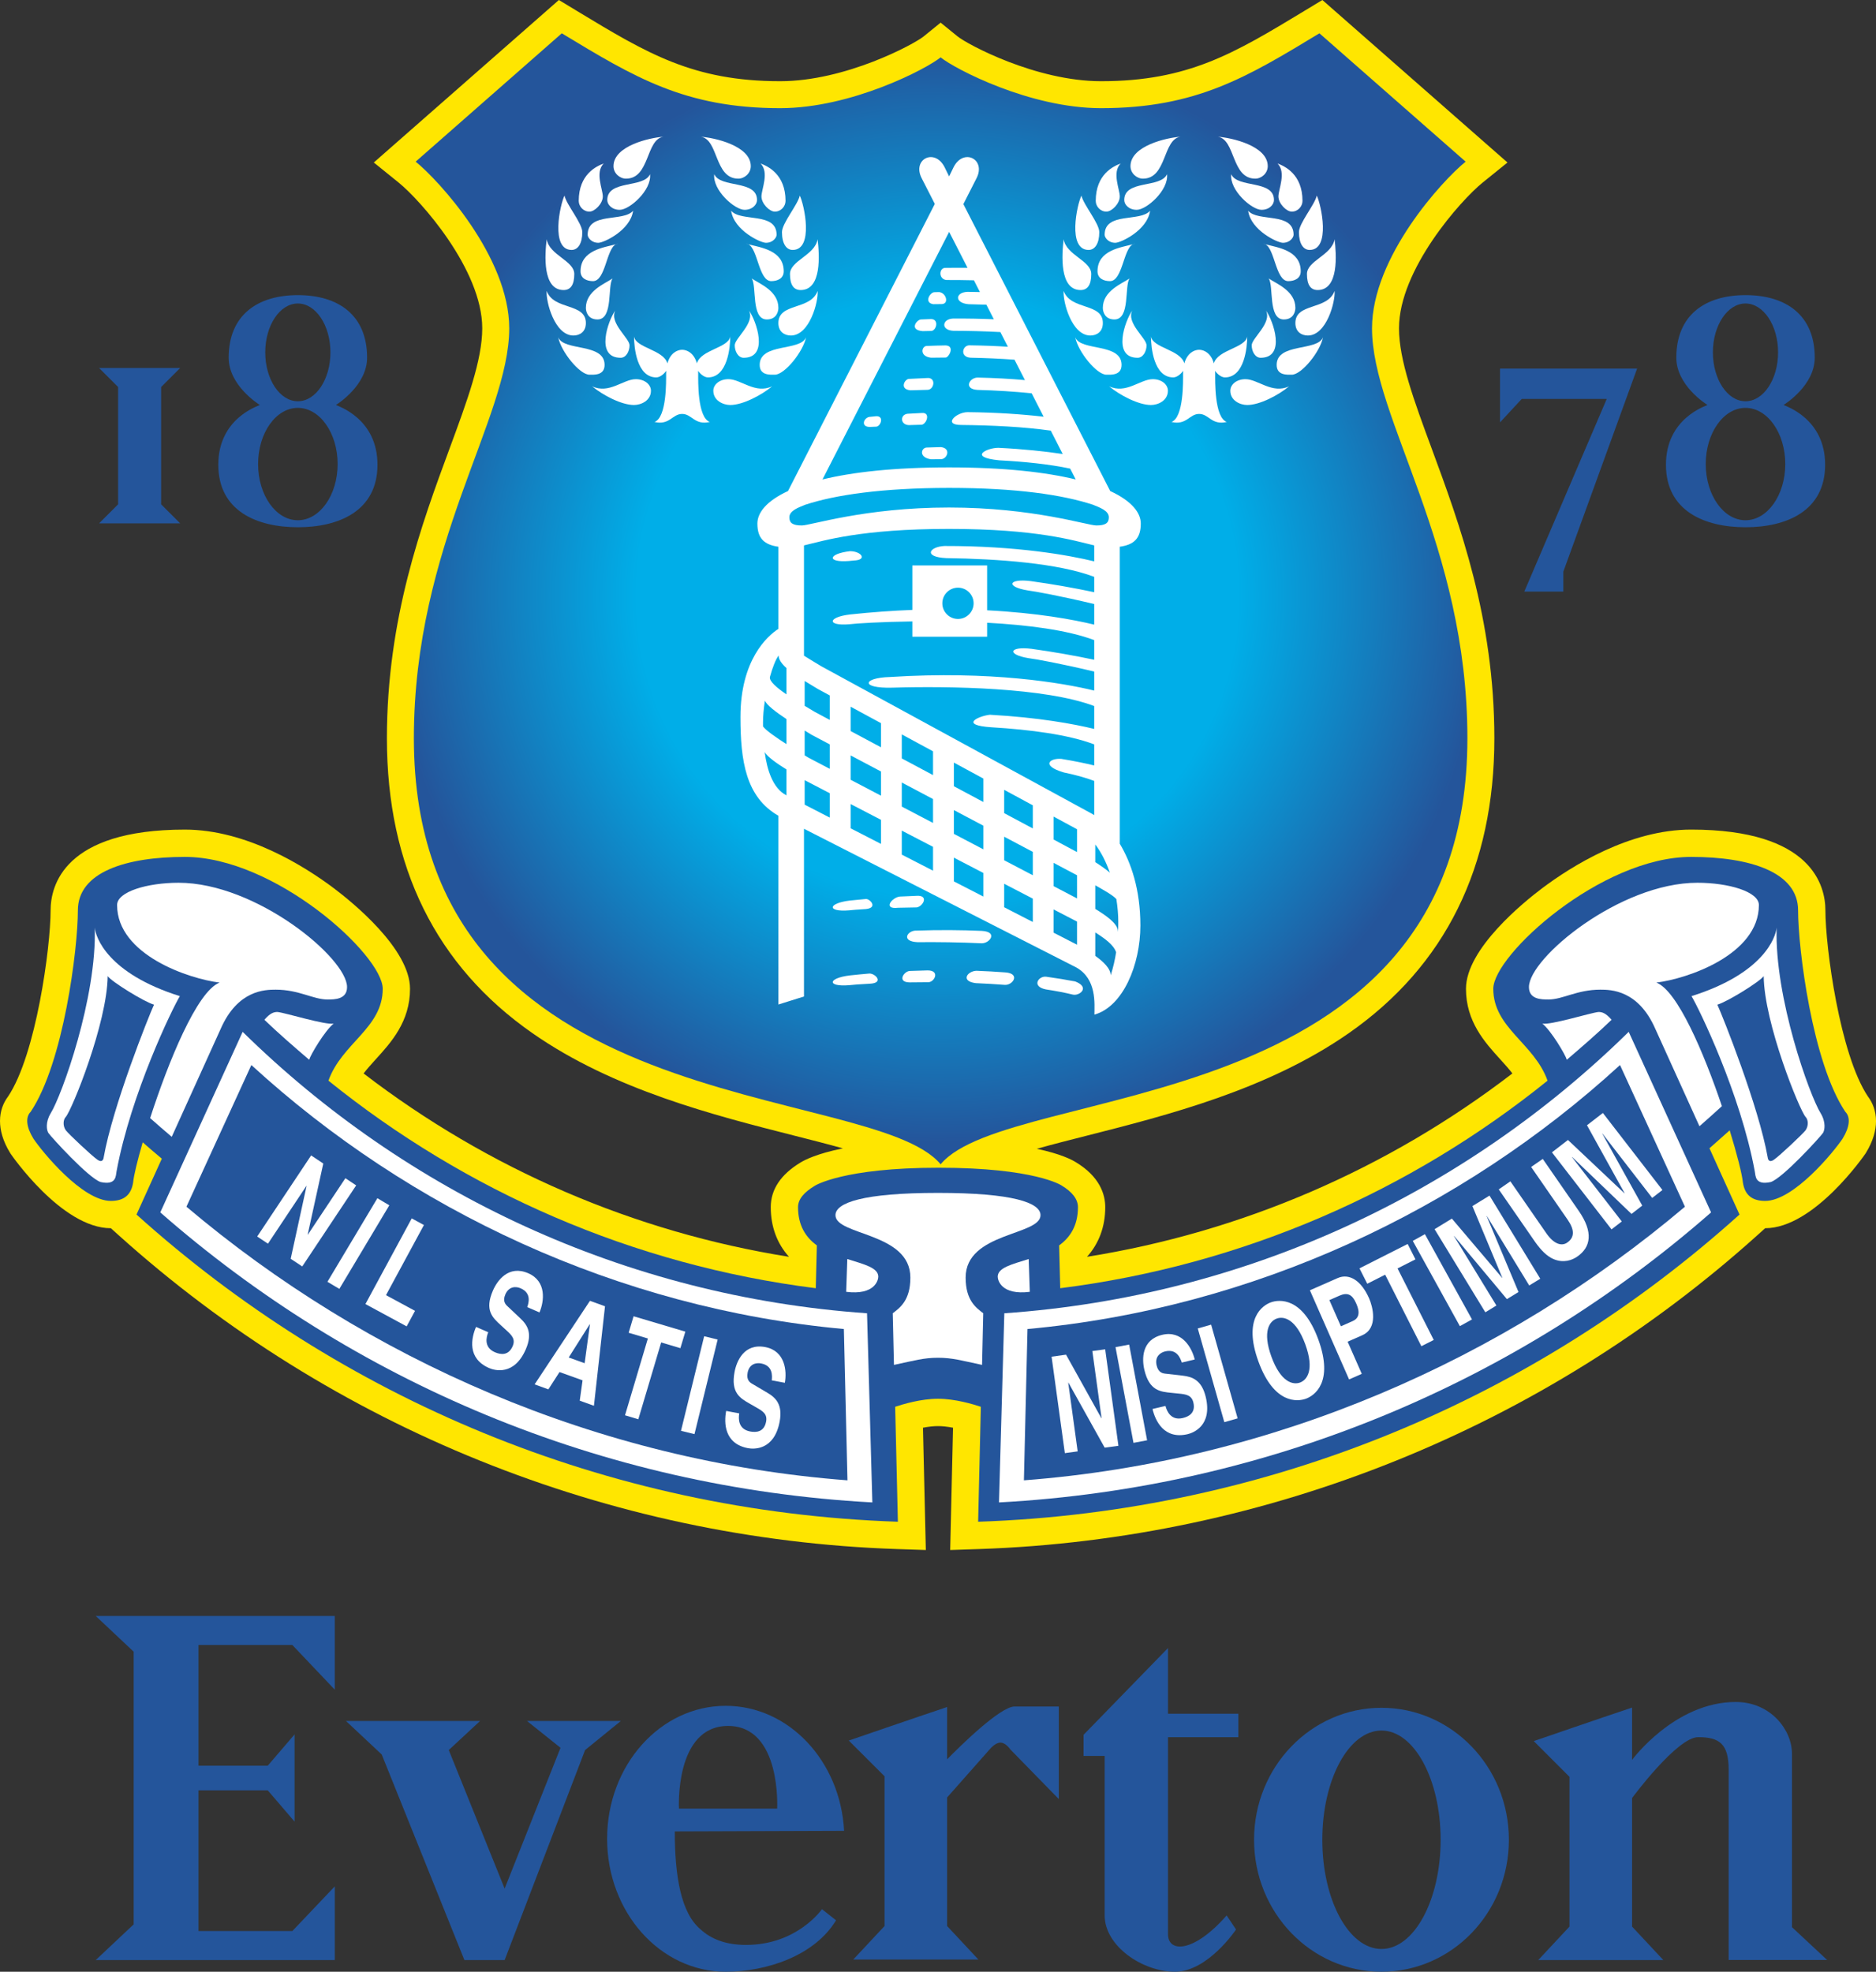 <?xml version="1.0" encoding="utf-8"?>
<!-- Generator: Adobe Illustrator 13.0.0, SVG Export Plug-In . SVG Version: 6.00 Build 14948)  -->
<!DOCTYPE svg PUBLIC "-//W3C//DTD SVG 1.1//EN" "http://www.w3.org/Graphics/SVG/1.1/DTD/svg11.dtd">
<svg version="1.1" id="HQFL" xmlns="http://www.w3.org/2000/svg" xmlns:xlink="http://www.w3.org/1999/xlink" x="0px" y="0px"
	 width="571.828px" height="601.023px" viewBox="0 0 571.828 601.023" enable-background="new 0 0 571.828 601.023"
	 xml:space="preserve">
<rect x="0" y="0" width="571.828" height="601.023" fill="#333333" stroke="none"/>
<path fill="#FFE600" d="M569.379,334.244c-8.565-12.752-12.973-45.551-12.973-56.751c0-7.399-3.991-24.615-40.926-24.615
	c-18.832,0-36.558,11.217-45.449,17.906c-5.435,4.089-23.184,18.393-23.184,30.622c0,9.998,5.761,16.338,10.391,21.434
	c1.383,1.521,2.656,2.934,3.755,4.368c-38.001,29.175-82.514,48.373-129.664,55.89c3.641-4.043,5.563-9.181,5.563-15.132
	c0-3.792-1.568-9.255-9.024-13.739c-1.227-0.764-4.676-2.535-11.847-4.05c4.875-1.368,10.095-2.695,15.256-4.003
	c24.55-6.234,55.109-13.992,79.807-31.209c29.471-20.544,44.414-50.796,44.414-89.918c0-36.578-10.603-65.292-19.119-88.368
	c-5.341-14.459-9.95-26.946-9.95-36.602c0-17.965,18.943-39.131,25.475-44.403l7.594-6.138l-7.342-6.439L407.602,3.974L403.077,0
	l-5.153,3.119l-0.5,0.302c-21.229,12.847-35.251,21.331-61.806,21.331c-19.907,0-40.755-11.236-43.726-13.646l-5.178-4.205
	l-5.18,4.205c-2.968,2.41-23.819,13.646-43.726,13.646c-26.551,0-40.579-8.483-61.801-21.327l-0.501-0.306L170.349,0l-4.525,3.977
	l-44.558,39.122l-7.329,6.438l7.59,6.132c6.526,5.275,25.467,26.452,25.467,44.409c0,9.653-4.606,22.142-9.943,36.602
	c-8.52,23.076-19.119,51.791-19.119,88.368c0,39.122,14.937,69.374,44.411,89.918c24.691,17.217,55.257,24.975,79.807,31.209
	c5.002,1.268,10.041,2.548,14.778,3.867c-8.002,1.617-11.716,3.572-12.874,4.287c-6.053,3.648-9.12,8.24-9.12,13.638
	c0,5.951,1.917,11.089,5.565,15.132c-47.154-7.517-91.671-26.715-129.668-55.89c1.101-1.435,2.376-2.85,3.75-4.368
	c4.636-5.096,10.399-11.436,10.399-21.434c0-12.229-17.75-26.533-23.184-30.625c-8.891-6.686-26.621-17.903-45.446-17.903
	c-36.945,0-40.928,17.216-40.928,24.615c0,11.2-4.416,43.996-12.972,56.751c-1.443,1.91-2.45,4.425-2.45,7.455
	c0,2.853,0.872,6.129,3.07,9.706l0.081,0.131l0.082,0.134c0.147,0.223,15.564,22.711,30.558,22.716
	c1.125,1.008,2.246,2.018,2.246,2.018c65.299,58.81,149.591,92.819,237.356,95.775l8.809,0.293c0,0-0.667-28.601-0.871-37.28
	c1.688-0.32,3.244-0.492,4.581-0.492c1.329,0,2.891,0.172,4.583,0.492c-0.199,8.68-0.868,37.28-0.868,37.28l8.81-0.293
	c87.757-2.956,172.061-36.966,237.355-95.775c0,0,1.117-1.01,2.239-2.018c15.001-0.005,30.406-22.493,30.562-22.716l0.085-0.134
	l0.083-0.131c2.193-3.574,3.068-6.854,3.068-9.706C571.828,338.669,570.816,336.156,569.379,334.244z"/>
<path fill="#24559B" d="M562.48,338.901c-10.049-14.953-14.402-49.715-14.402-61.408c0-11.678-14.668-16.292-32.598-16.292
	c-27.435,0-60.309,29.884-60.309,40.206c0,11.96,12.49,16.574,16.539,28.005c-41.698,33.643-92.707,56.213-148.538,63.265
	l-0.331-13.059c3.327-2.414,5.729-5.993,5.729-11.651c0-2.439-1.746-4.664-5.022-6.63c0,0-8.077-5.389-37.444-5.389
	c-29.165,0-37.705,5.479-37.705,5.479c-3.302,1.98-5.149,4.093-5.149,6.539c0,5.658,2.409,9.237,5.735,11.651l-0.333,13.059
	c-55.838-7.052-106.833-29.622-148.536-63.265c4.045-11.431,16.543-16.045,16.543-28.005c0-10.322-32.874-40.206-60.31-40.206
	c-17.933,0-32.612,4.615-32.612,16.292c0,11.693-4.346,46.455-14.391,61.408c-1.625,1.624-1.353,4.612,0.815,8.145
	c2.72,4.078,14.945,19.02,23.637,19.02c4.072,0,6.237-1.908,6.792-5.702c0.192-2.012,1.259-6.495,2.907-12.16
	c1.805,1.585,3.747,3.246,5.826,4.99l-7.717,17.022c61.895,55.741,142.942,90.638,232.077,93.64l-0.827-35.043
	c2.453-0.807,7.888-2.442,13.056-2.442c5.17,0,10.604,1.636,13.057,2.442l-0.822,35.043c89.131-3.002,170.176-37.898,232.073-93.64
	l-9.158-20.198c2.059-1.803,4.118-3.623,6.167-5.471c2.268,7.357,3.765,13.381,4.014,15.816c0.541,3.794,2.71,5.702,6.788,5.702
	c8.695,0,20.92-14.941,23.636-19.02C563.838,343.514,564.11,340.525,562.48,338.901z"/>
<g>
	<path fill="#FFFFFF" d="M94.235,323.034c-4.481-3.842-9.393-8.079-13.652-12.189c1.838-2.108,2.926-2.372,4.014-2.372
		c2.446,0.264,14.672,4.07,17.118,3.531C98.996,314.175,94.634,321.566,94.235,323.034z"/>
</g>
<g>
	<path fill="#FFFFFF" d="M258.264,383.777c5.059,1.607,9.442,2.613,9.442,5.379c0,1.085-1.084,5.707-9.78,4.619L258.264,383.777z"/>
</g>
<g>
	<path fill="#FFFFFF" d="M313.56,383.777c-5.056,1.607-9.438,2.613-9.438,5.379c0,1.085,1.084,5.707,9.776,4.619L313.56,383.777z"/>
</g>
<g>
	<path fill="#FFFFFF" d="M285.912,363.618c22.825,0,31.247,2.993,31.247,6.792c0,6.256-22.82,5.171-22.82,19.022
		c0,7.052,3.258,9.229,5.365,10.877l-0.361,15.738c-6.356-1.353-9.076-2.173-13.43-2.173c-4.35,0-7.068,0.82-13.424,2.173
		l-0.367-15.738c2.112-1.647,5.369-3.825,5.369-10.877c0-13.852-22.829-12.767-22.829-19.022
		C254.661,366.611,263.087,363.618,285.912,363.618z"/>
</g>
<g>
	<path fill="#FFFFFF" d="M477.586,323.034c4.479-3.842,9.4-8.079,13.647-12.189c-1.834-2.106-2.918-2.372-4.01-2.372
		c-2.438,0.266-14.67,4.073-17.109,3.531C472.832,314.175,477.187,321.566,477.586,323.034z"/>
</g>
<path fill="#FFFFFF" d="M45.764,340.823c5.482-16.979,14.259-38.651,21.173-41.315c-9.234-1.096-31.243-8.423-31.243-23.64
	c0-4.071,9.234-6.788,18.752-6.788c23.628,0,51.337,22.95,51.337,31.79c0,3.794-3.795,3.794-5.977,3.794
	c-4.346,0-8.695-2.994-15.744-2.994c-3.273,0-11.627,0.087-16.82,12.003L52.347,346.53C49.959,344.5,47.757,342.59,45.764,340.823z"
	/>
<path fill="#FFFFFF" d="M518.018,343.305l-13.433-29.632c-5.194-11.916-13.556-12.003-16.816-12.003
	c-7.064,0-11.406,2.994-15.76,2.994c-2.169,0-5.967,0-5.967-3.794c0-8.839,27.708-31.79,51.343-31.79
	c9.507,0,18.746,2.717,18.746,6.788c0,15.217-22.007,22.548-31.248,23.64c6.432,2.474,14.471,21.375,19.975,37.668
	C522.579,339.25,520.308,341.294,518.018,343.305z"/>
<path fill="#FFFFFF" d="M515.592,303.644c22.006-6.927,25.674-17.926,25.951-20.907c-0.692,21.321,10.045,51.213,13.44,56.641
	c1.63,2.717,1.216,5.156,0.679,5.975c-0.956,1.356-12.224,13.718-15.896,14.95c-4.893,1.083-4.615-1.907-4.893-3.271
	C530.529,333.398,517.764,307.179,515.592,303.644"/>
<path fill="#FFFFFF" d="M54.822,303.644c-2.176,3.536-14.937,29.755-19.29,53.387c-0.265,1.364,0,4.354-4.884,3.271
	c-3.674-1.232-14.941-13.594-15.898-14.95c-0.538-0.818-0.95-3.258,0.685-5.975c3.392-5.428,14.129-35.32,13.444-56.641
	C29.152,285.715,32.817,296.717,54.822,303.644"/>
<path fill="#FFFFFF" d="M73.965,314.528c49.747,48.879,116.362,80.644,190.316,85.784l1.623,57.656
	c-82.951-4.461-158.42-37.058-217.046-88.402L73.965,314.528"/>
<path fill="#FFFFFF" d="M306.131,400.313c73.954-5.141,140.565-36.905,190.317-85.784l25.112,55.038
	c-58.63,51.345-134.104,83.941-217.055,88.402L306.131,400.313"/>
<path fill="#24559B" d="M46.946,306.238c-2.984-0.823-13.044-7.069-14.129-8.704c-0.135,14.27-10.865,40.748-12.768,42.927
	c-0.807,0.813-0.946,2.714,0,4.071c0.815,1.09,8.018,7.882,9.645,8.965c1.765,1.232,1.907-0.678,1.907-0.678
	C34.317,337.34,45.315,309.769,46.946,306.238"/>
<path fill="#24559B" d="M76.616,324.642L56.829,367.83c55.012,46.519,125.277,77.606,201.489,83.404l-1.097-46.122
	C188.396,398.84,124.768,368.772,76.616,324.642"/>
<path fill="#24559B" d="M313.193,405.112l-1.093,46.122c76.207-5.798,146.468-36.886,201.489-83.404l-19.791-43.188
	C445.642,368.772,382.019,398.84,313.193,405.112"/>
<path fill="#24559B" d="M523.469,306.238c1.626,3.53,12.629,31.106,15.352,46.585c0,0,0.13,1.907,1.899,0.675
	c1.626-1.083,8.826-7.875,9.646-8.965c0.95-1.357,0.819-3.258,0-4.071c-1.904-2.18-12.634-28.657-12.768-42.927
	C536.513,299.169,526.452,305.416,523.469,306.238"/>
<path fill="#24559B" d="M42.56,112.176c-5.894,0-12.359,0-12.359,0l5.802,5.802v35.748l-5.802,5.803h24.716l-5.803-5.803v-35.748
	l5.803-5.802C54.917,112.176,48.451,112.176,42.56,112.176z"/>
<polygon fill="#24559B" points="457.223,128.754 457.223,112.355 499.009,112.355 476.527,174.243 476.527,180.326 464.626,180.326 
	489.752,121.613 463.834,121.613 "/>
<path fill="#24559B" d="M102.394,123.444c0.564-0.351,9.502-6.032,9.502-14.423c0-12.886-8.657-19.049-21.066-19.06
	c-0.004,0-0.022,0-0.031,0s-0.027,0-0.031,0c-12.409,0.011-21.066,6.174-21.066,19.06c0,8.391,8.938,14.072,9.502,14.423
	c-0.564,0.35-12.664,4.061-12.664,18.211c0,14.151,11.818,19.05,24.228,19.06c0.005,0,0.025,0,0.031,0s0.026,0,0.031,0
	c12.409-0.01,24.228-4.909,24.228-19.06C115.058,127.504,102.958,123.793,102.394,123.444z M90.785,92.513
	c5.485,0,9.934,6.672,9.934,14.901c0,8.229-4.449,14.899-9.934,14.899c-5.487,0-9.935-6.67-9.935-14.899
	C80.851,99.186,85.298,92.513,90.785,92.513z M90.785,158.582c-6.689,0-12.115-7.668-12.115-17.128
	c0-9.458,5.426-17.126,12.115-17.126c6.699,0,12.129,7.668,12.129,17.126C102.914,150.914,97.484,158.582,90.785,158.582z"/>
<path fill="#24559B" d="M543.652,123.444c0.565-0.351,9.504-6.032,9.504-14.423c0-12.886-8.657-19.049-21.066-19.06
	c-0.004,0-0.022,0-0.031,0c-0.01,0-0.026,0-0.031,0c-12.41,0.011-21.065,6.174-21.065,19.06c0,8.391,8.938,14.072,9.502,14.423
	c-0.563,0.35-12.663,4.061-12.663,18.211c0,14.151,11.816,19.05,24.227,19.06c0.005,0,0.026,0,0.031,0c0.007,0,0.026,0,0.031,0
	c12.409-0.01,24.229-4.909,24.229-19.06C556.318,127.504,544.218,123.793,543.652,123.444z M532.044,92.513
	c5.485,0,9.936,6.672,9.936,14.901c0,8.229-4.45,14.899-9.936,14.899c-5.486,0-9.934-6.67-9.934-14.899
	C522.11,99.186,526.558,92.513,532.044,92.513z M532.044,158.582c-6.688,0-12.114-7.668-12.114-17.128
	c0-9.458,5.426-17.126,12.114-17.126c6.698,0,12.129,7.668,12.129,17.126C544.173,150.914,538.742,158.582,532.044,158.582z"/>
<path fill="#24559B" d="M40.749,545.024c0-15.082,0-41.55,0-41.55L29.17,492.576h72.882v22.479l-12.941-13.624H60.503v36.783h21.115
	l8.174-9.537v26.59l-8.174-9.536H60.503v42.888h28.609l12.941-13.622v22.477H29.17l11.579-10.896
	C40.749,586.577,40.749,560.109,40.749,545.024z"/>
<polygon fill="#24559B" points="146.328,524.592 105.459,524.592 116.357,534.809 141.56,597.476 153.821,597.476 178.342,533.449 
	189.24,524.59 160.632,524.59 170.85,532.765 153.821,575.679 136.792,533.449 "/>
<path fill="#24559B" d="M309.271,520.176c-4.412,0-16.711,12.16-20.58,16.102v-15.941c-8.917,2.972-29.973,10.219-29.973,10.219
	l10.9,10.898v45.637l-9.538,10.217h38.144l-9.534-10.217v-39.183l12.94-14.63c0,0,1.672-2.098,3.311-2.098
	c1.638,0,3.043,2.107,3.043,2.107l14.748,15.099v-28.21C322.732,520.176,314.537,520.176,309.271,520.176z"/>
<path fill="#24559B" d="M497.474,548.078v39.181l9.537,10.219h-38.145l9.536-10.219v-45.638l-10.898-10.898
	c0,0,21.056-7.246,29.97-10.216v15.939c0,0,12.991-17.648,31.582-17.648c10.726,0,17.159,8.578,17.159,15.729v52.91l10.727,10.01
	h-30.029c0,0,0-50.189,0-58.055s-2.862-9.872-9.296-9.872C511.182,529.521,497.474,548.078,497.474,548.078z"/>
<path fill="#24559B" d="M377.473,529.521v-7.148h-21.449c0-11.606,0-20.021,0-20.021l-25.741,26.454v6.437h6.434
	c0,0,0,32.89,0,48.621c0,9.295,11.44,17.16,21.452,17.16c10.008,0,18.589-12.871,18.589-12.871l-2.859-4.289
	c-10.013,11.439-17.874,11.439-17.874,5.721c0-3.522,0-35.789,0-60.063H377.473z"/>
<path fill="#24559B" d="M421.09,520.572c-21.451,0-38.84,18.01-38.84,40.226c0,22.217,17.389,40.226,38.84,40.226
	s38.84-18.009,38.84-40.226C459.93,538.582,442.541,520.572,421.09,520.572z M421.09,594.089c-9.957,0-18.031-14.904-18.031-33.291
	s8.074-33.293,18.031-33.293s18.031,14.906,18.031,33.293S431.047,594.089,421.09,594.089z"/>
<path fill="#24559B" d="M227.385,592.852c-6.276,0-10.692-1.859-13.797-4.699c-6.111-5.047-7.902-16.528-7.905-29.899l51.609-0.181
	c-1.119-21.256-16.847-38.104-36.087-38.104c-19.965,0-36.149,18.146-36.149,40.528c0,22.385,16.184,40.527,36.149,40.527
	c12.478,0,27.129-4.898,33.627-15.68l-4.288-3.391C250.544,581.953,243.052,592.852,227.385,592.852z M221.919,526.099
	c16.329,0.019,14.968,25.202,14.968,25.202s-7.602,0-14.968,0c-7.367,0-14.968,0-14.968,0S205.588,526.117,221.919,526.099z"/>
<path fill="#FFFFFF" d="M105.278,359.142l3.29,2.187l-16.441,24.711l-3.521-2.335l4.843-22.204l-0.045-0.026l-11.724,17.625
	l-3.282-2.188l16.437-24.715l3.706,2.468l-4.753,21.651l0.044,0.04L105.278,359.142z"/>
<path fill="#FFFFFF" d="M103.436,392.88l-3.629-2.163l15.23-25.483l3.628,2.17L103.436,392.88z"/>
<path fill="#FFFFFF" d="M117.655,394.79l8.851,4.786l-2.553,4.728l-12.568-6.797l14.118-26.116l3.713,2.02L117.655,394.79z"/>
<path fill="#FFFFFF" d="M148.828,406.09c-0.627,1.516-1.365,4.631,2.022,6.098c1.848,0.8,4.163,1.041,5.414-1.842
	c0.917-2.128-0.232-3.307-1.904-4.835l-1.688-1.545c-2.556-2.327-5.022-4.57-2.43-10.561c1.313-3.035,4.75-7.903,10.771-5.295
	c5.687,2.471,4.847,8.597,3.429,11.948l-3.729-1.619c0.427-1.254,1.369-4.275-2.023-5.742c-1.476-0.645-3.571-0.603-4.651,1.854
	c-0.917,2.131,0.077,3.099,0.734,3.696l3.819,3.603c2.136,2.006,3.808,4.53,1.688,9.422c-3.547,8.198-9.552,6.452-11.178,5.744
	c-6.776-2.937-5.455-9.166-4-12.546L148.828,406.09z"/>
<path fill="#FFFFFF" d="M179.779,403.626l0.044,0.019l-1.619,11.895l-4.855-1.753L179.779,403.626z M170.548,418.23l7.025,2.526
	l-0.861,6.196l4.326,1.557l3.375-30.328l-4.59-1.664l-16.865,25.47l4.191,1.519L170.548,418.23z"/>
<path fill="#FFFFFF" d="M194.571,432.621l-4.06-1.21l6.971-23.414l-5.858-1.746l1.497-5.027l15.78,4.686l-1.509,5.039l-5.857-1.744
	L194.571,432.621z"/>
<path fill="#FFFFFF" d="M211.685,437.151l-4.112-1.008l7.064-28.831l4.112,1.011L211.685,437.151z"/>
<path fill="#FFFFFF" d="M225.33,430.832c-0.281,1.639-0.318,4.821,3.318,5.506c1.965,0.377,4.281,0.105,4.868-2.993
	c0.432-2.271-0.942-3.161-2.915-4.286l-1.997-1.145c-3-1.696-5.907-3.352-4.691-9.759c0.618-3.253,2.889-8.761,9.347-7.538
	c6.091,1.16,6.62,7.311,5.973,10.89l-3.992-0.75c0.139-1.322,0.392-4.468-3.241-5.151c-1.577-0.308-3.624,0.194-4.117,2.828
	c-0.436,2.278,0.747,3.012,1.525,3.453l4.508,2.662c2.536,1.483,4.716,3.588,3.727,8.824c-1.664,8.777-7.901,8.393-9.65,8.061
	c-7.252-1.367-7.334-7.737-6.649-11.352L225.33,430.832z"/>
<path fill="#FFFFFF" d="M332.96,411.829l3.914-0.529l4.036,29.407l-4.188,0.571l-11.061-19.837l-0.052,0.004l2.878,20.965
	l-3.91,0.537l-4.04-29.397l4.407-0.621l10.783,19.39l0.049-0.01L332.96,411.829z"/>
<path fill="#FFFFFF" d="M349.653,439.028l-4.153,0.783l-5.476-29.173l4.157-0.783L349.653,439.028z"/>
<path fill="#FFFFFF" d="M355.25,428.559c0.412,1.604,1.676,4.533,5.271,3.688c1.953-0.457,3.955-1.655,3.238-4.707
	c-0.531-2.257-2.158-2.52-4.404-2.744l-2.291-0.232c-3.436-0.337-6.754-0.658-8.251-7.02c-0.757-3.215-0.908-9.171,5.479-10.671
	c6.041-1.418,9.02,3.991,9.878,7.526l-3.946,0.938c-0.411-1.264-1.461-4.247-5.057-3.406c-1.564,0.368-3.23,1.65-2.616,4.269
	c0.526,2.259,1.903,2.442,2.794,2.536l5.209,0.595c2.914,0.338,5.769,1.364,6.991,6.565c2.038,8.681-3.819,10.867-5.548,11.271
	c-7.185,1.683-9.854-4.097-10.697-7.681L355.25,428.559z"/>
<path fill="#FFFFFF" d="M377.249,432.347l-4.061,1.16l-8.092-28.568l4.072-1.157L377.249,432.347z"/>
<path fill="#FFFFFF" d="M387.546,413.555c-2.841-7.808-0.534-10.845,1.614-11.623c2.141-0.797,5.869,0.057,8.716,7.858
	c2.841,7.812,0.533,10.845-1.614,11.64C394.123,422.207,390.392,421.368,387.546,413.555z M383.58,415.005
	c4.769,13.095,11.964,12.268,14.487,11.351c2.508-0.918,8.545-4.914,3.784-18.016c-4.771-13.083-11.974-12.263-14.489-11.349
	C384.838,397.912,378.809,401.915,383.58,415.005z"/>
<path fill="#FFFFFF" d="M408.72,404.277l-3.51-7.98l3.073-1.352c2.401-1.058,3.885-0.401,5.048,2.25
	c0.533,1.214,1.865,4.239-1.029,5.503L408.72,404.277z M410.778,408.975l4.44-1.957c4.98-2.18,3.184-8.794,2.103-11.25
	c-2.344-5.342-5.992-7.758-9.58-6.189l-8.467,3.727l11.943,27.171l3.87-1.699L410.778,408.975z"/>
<path fill="#FFFFFF" d="M437.023,408.445l-3.775,1.907l-11.035-21.802l-5.454,2.764l-2.372-4.694l14.688-7.43l2.373,4.689
	l-5.459,2.759L437.023,408.445z"/>
<path fill="#FFFFFF" d="M448.683,402.188l-3.697,2.046l-14.355-25.987l3.698-2.047L448.683,402.188z"/>
<path fill="#FFFFFF" d="M469.493,389.781l-3.367,2.056l-12.927-21.169l-0.045,0.038l9.707,23.128L459.322,396l-16.078-19.245
	l-0.054,0.023l12.932,21.169l-3.372,2.069l-15.471-25.341l5.271-3.223l15.323,18.062l0.046-0.033l-9.11-21.844l5.212-3.194
	L469.493,389.781z"/>
<path fill="#FFFFFF" d="M481.246,369.141c4.444,6.422,3.71,11.006-0.489,13.902c-1.529,1.064-4.175,2.091-7.329,0.708
	c-1.941-0.874-3.653-2.604-5.391-5.016l-11.201-16.181l3.543-2.457l10.965,15.832c2.353,3.408,4.734,3.98,6.354,2.846
	c2.388-1.65,2.187-4.021,0.141-6.978l-11.13-16.083l3.546-2.453L481.246,369.141z"/>
<path fill="#FFFFFF" d="M506.729,362.739l-3.117,2.412l-15.179-19.62l-0.044,0.028l12.188,21.933l-3.274,2.539l-18.102-17.36
	l-0.044,0.042l15.183,19.615l-3.131,2.411l-18.159-23.478l4.886-3.773l17.217,16.257l0.049-0.021l-11.468-20.721l4.843-3.745
	L506.729,362.739z"/>
<radialGradient id="SVGID_1_" cx="-3584.42" cy="-3608.45" r="141.824" gradientTransform="matrix(1.175 0 0 1.175 4497.398 4421.418)" gradientUnits="userSpaceOnUse">
	<stop  offset="0.55" style="stop-color:#00AEE8"/>
	<stop  offset="1" style="stop-color:#24559B"/>
</radialGradient>
<path fill="url(#SVGID_1_)" d="M126.697,49.275l44.545-39.12c22.013,13.313,37.492,22.817,66.566,22.817
	c21.729,0,44.554-11.951,48.903-15.483c4.354,3.532,27.18,15.483,48.907,15.483c29.065,0,44.554-9.504,66.559-22.817l44.56,39.12
	c-7.067,5.708-28.53,29.07-28.53,50.802c0,27.443,29.07,65.929,29.07,124.97c0,117.63-139.362,104.32-160.565,129.855
	c-21.19-25.535-160.56-12.226-160.56-129.855c0-59.041,29.066-97.528,29.066-124.97C155.217,78.345,133.757,54.984,126.697,49.275z"
	/>
<path fill="#FFFFFF" d="M240.796,83.522c0,3.26,1.09,4.891,3.258,4.891c6.522,0,5.699-10.867,5.162-15.487
	C248.399,77.814,240.796,79.449,240.796,83.522z"/>
<path fill="#FFFFFF" d="M190.81,54.454c7.33,0,5.975-11.954,11.406-12.768c-4.076,0.271-15.213,2.716-15.213,8.965
	C187.002,52.821,188.906,54.454,190.81,54.454z"/>
<path fill="#FFFFFF" d="M179.671,64.507c1.624,0,4.073-2.446,4.073-4.618c0-2.177-2.45-7.339,0.277-10.053
	c-2.182,0.815-7.615,3.26-7.615,11.408C176.407,62.871,177.772,64.507,179.671,64.507z"/>
<path fill="#FFFFFF" d="M188.906,63.959c2.987,0,9.776-5.973,9.233-10.863c-1.896,4.347-13.033,1.629-13.033,7.876
	C185.106,62.332,186.46,63.959,188.906,63.959z"/>
<path fill="#FFFFFF" d="M174.237,76.186c1.9,0,3.253-1.903,3.253-5.432c0-2.715-4.884-8.423-5.421-11.14
	C170.704,62.332,167.719,76.186,174.237,76.186z"/>
<path fill="#FFFFFF" d="M179.126,71.566c0,0.819,1.088,2.446,3.265,2.446c1.631,0,9.78-3.801,10.587-9.778
	C189.994,67.765,179.126,64.507,179.126,71.566z"/>
<path fill="#FFFFFF" d="M171.795,88.413c2.165,0,3.254-1.631,3.254-4.891c0-4.073-7.612-5.708-8.414-10.597
	C166.081,77.546,165.269,88.413,171.795,88.413z"/>
<path fill="#FFFFFF" d="M174.779,102.271c1.901,0,3.804-1.088,3.804-3.804c0-6.249-9.784-3.803-11.948-9.782
	C166.354,91.942,169.077,102.271,174.779,102.271z"/>
<path fill="#FFFFFF" d="M187.732,74.459c0.219-0.058,0.433-0.116,0.627-0.176C188.136,74.3,187.928,74.361,187.732,74.459z"/>
<path fill="#FFFFFF" d="M187.732,74.459c-3.752,0.992-10.775,1.831-10.775,8.248c0,2.172,1.904,2.989,3.795,2.989
	C184.573,85.696,184.813,75.916,187.732,74.459z"/>
<path fill="#FFFFFF" d="M182.118,97.378c4.884,0,2.988-10.322,4.614-12.5c-2.446,1.629-8.148,3.806-8.148,8.967
	C178.583,94.933,179.126,97.378,182.118,97.378z"/>
<path fill="#FFFFFF" d="M184.286,111.234c0-6.795-12.491-4.08-14.125-8.426c0.812,4.346,6.519,11.412,9.51,11.412
	C181.025,114.221,184.286,114.492,184.286,111.234z"/>
<path fill="#FFFFFF" d="M189.183,109.059c1.626,0,2.71-1.904,2.71-3.804c0-2.171-6.245-6.788-4.353-10.591
	C185.375,97.647,181.295,109.059,189.183,109.059z"/>
<path fill="#FFFFFF" d="M193.79,115.578c-3.796,0-8.142,4.62-13.303,2.174c3.258,2.719,8.96,5.702,12.769,5.702
	c2.173,0,5.16-1.354,5.16-4.344C198.416,117.207,196.513,115.578,193.79,115.578z"/>
<path fill="#FFFFFF" d="M225.037,54.454c1.902,0,3.811-1.632,3.811-3.803c0-6.249-11.137-8.694-15.215-8.965
	C219.061,42.5,217.711,54.454,225.037,54.454z"/>
<path fill="#FFFFFF" d="M232.101,59.889c0,2.172,2.443,4.618,4.073,4.618c1.903,0,3.269-1.636,3.269-3.263
	c0-8.148-5.434-10.593-7.615-11.408C234.543,52.55,232.101,57.711,232.101,59.889z"/>
<path fill="#FFFFFF" d="M217.711,53.096c-0.554,4.89,6.249,10.863,9.229,10.863c2.442,0,3.808-1.627,3.808-2.987
	C230.748,54.725,219.606,57.442,217.711,53.096z"/>
<path fill="#FFFFFF" d="M241.611,76.186c6.526,0,3.536-13.854,2.168-16.571c-0.541,2.717-5.425,8.424-5.425,11.14
	C238.355,74.283,239.704,76.186,241.611,76.186z"/>
<path fill="#FFFFFF" d="M236.719,71.566c0-7.059-10.868-3.801-13.856-7.333c0.82,5.978,8.965,9.778,10.595,9.778
	C235.635,74.012,236.719,72.385,236.719,71.566z"/>
<path fill="#FFFFFF" d="M237.262,98.466c0,2.716,1.908,3.804,3.807,3.804c5.703,0,8.422-10.329,8.146-13.586
	C247.042,94.663,237.262,92.217,237.262,98.466z"/>
<path fill="#FFFFFF" d="M228.105,74.459c-0.196-0.098-0.405-0.16-0.627-0.176C227.673,74.343,227.886,74.401,228.105,74.459z"/>
<path fill="#FFFFFF" d="M238.893,82.707c0-6.417-7.029-7.256-10.787-8.248c2.923,1.457,3.165,11.237,6.988,11.237
	C236.993,85.696,238.893,84.879,238.893,82.707z"/>
<path fill="#FFFFFF" d="M233.728,97.378c2.992,0,3.535-2.446,3.535-3.532c0-5.162-5.699-7.338-8.153-8.967
	C230.748,87.057,228.848,97.378,233.728,97.378z"/>
<path fill="#FFFFFF" d="M231.563,111.234c0,3.258,3.257,2.986,4.611,2.986c2.997,0,8.692-7.066,9.51-11.412
	C244.054,107.154,231.563,104.439,231.563,111.234z"/>
<path fill="#FFFFFF" d="M226.671,109.059c7.872,0,3.803-11.411,1.63-14.396c1.903,3.803-4.342,8.42-4.342,10.591
	C223.959,107.154,225.037,109.059,226.671,109.059z"/>
<path fill="#FFFFFF" d="M222.052,115.578c-2.715,0-4.623,1.629-4.623,3.532c0,2.989,2.996,4.344,5.165,4.344
	c3.799,0,9.506-2.983,12.768-5.702C230.205,120.198,225.852,115.578,222.052,115.578z"/>
<path fill="#FFFFFF" d="M212.818,113.95c0-0.319-0.012-0.621-0.03-0.915c0.676,0.989,1.904,2.004,3.015,2.004
	c5.977,0,6.792-9.24,6.792-12.5c-0.504,3.534-8.974,4.026-10.174,8.217c-0.874-3.14-3.013-4.14-4.497-4.14
	c-1.486,0-3.624,1.004-4.491,4.157c-1.182-4.207-9.68-4.695-10.176-8.234c0,3.26,0.815,12.5,6.787,12.5
	c1.121,0,2.355-1.027,3.028-2.021c-0.019,0.299-0.031,0.607-0.031,0.933c0,1.897,0.261,13.31-3.536,14.668
	c4.611,1.087,5.427-2.446,8.419-2.446c2.988,0,3.808,3.533,8.426,2.446C212.537,127.26,212.818,115.847,212.818,113.95z"/>
<path fill="#FFFFFF" d="M329.373,88.413c2.168,0,3.257-1.631,3.257-4.891c0-4.073-7.606-5.708-8.419-10.597
	C323.67,77.546,322.851,88.413,329.373,88.413z"/>
<path fill="#FFFFFF" d="M382.621,54.454c1.896,0,3.804-1.632,3.804-3.803c0-6.249-11.138-8.694-15.214-8.965
	C376.641,42.5,375.287,54.454,382.621,54.454z"/>
<path fill="#FFFFFF" d="M389.678,59.889c0,2.172,2.445,4.618,4.076,4.618c1.9,0,3.261-1.636,3.261-3.263
	c0-8.148-5.428-10.593-7.605-11.408C392.123,52.551,389.678,57.711,389.678,59.889z"/>
<path fill="#FFFFFF" d="M375.287,53.096c-0.55,4.89,6.246,10.863,9.229,10.863c2.446,0,3.806-1.627,3.806-2.987
	C388.322,54.725,377.184,57.443,375.287,53.096z"/>
<path fill="#FFFFFF" d="M399.188,76.186c6.52,0,3.535-13.854,2.178-16.571c-0.55,2.717-5.434,8.424-5.434,11.14
	C395.932,74.283,397.284,76.186,399.188,76.186z"/>
<path fill="#FFFFFF" d="M394.301,71.566c0-7.059-10.873-3.801-13.853-7.333c0.815,5.978,8.961,9.779,10.591,9.779
	C393.212,74.012,394.301,72.385,394.301,71.566z"/>
<path fill="#FFFFFF" d="M398.373,83.522c0,3.26,1.089,4.891,3.265,4.891c6.52,0,5.707-10.867,5.161-15.487
	C405.983,77.814,398.373,79.45,398.373,83.522z"/>
<path fill="#FFFFFF" d="M394.848,98.466c0,2.716,1.9,3.804,3.799,3.804c5.703,0,8.422-10.329,8.152-13.586
	C404.623,94.663,394.848,92.217,394.848,98.466z"/>
<path fill="#FFFFFF" d="M385.689,74.459c-0.195-0.098-0.402-0.16-0.625-0.176C385.259,74.343,385.471,74.401,385.689,74.459z"/>
<path fill="#FFFFFF" d="M396.479,82.707c0-6.417-7.035-7.256-10.789-8.248c2.92,1.456,3.16,11.237,6.984,11.237
	C394.57,85.696,396.479,84.879,396.479,82.707z"/>
<path fill="#FFFFFF" d="M391.316,97.378c2.984,0,3.531-2.446,3.531-3.532c0-5.162-5.708-7.338-8.153-8.967
	C388.322,87.057,386.425,97.378,391.316,97.378z"/>
<path fill="#FFFFFF" d="M389.14,111.234c0,3.258,3.262,2.986,4.614,2.986c2.994,0,8.699-7.066,9.512-11.412
	C401.638,107.155,389.14,104.439,389.14,111.234z"/>
<path fill="#FFFFFF" d="M384.247,109.059c7.876,0,3.804-11.411,1.635-14.396c1.899,3.803-4.349,8.421-4.349,10.591
	C381.533,107.155,382.621,109.059,384.247,109.059z"/>
<path fill="#FFFFFF" d="M379.634,115.578c-2.72,0-4.623,1.629-4.623,3.533c0,2.989,2.988,4.343,5.161,4.343
	c3.811,0,9.506-2.983,12.771-5.702C387.781,120.198,383.428,115.578,379.634,115.578z"/>
<path fill="#FFFFFF" d="M348.386,54.454c7.335,0,5.977-11.954,11.415-12.768c-4.08,0.271-15.215,2.716-15.215,8.965
	C344.586,52.821,346.49,54.454,348.386,54.454z"/>
<path fill="#FFFFFF" d="M337.248,64.507c1.631,0,4.077-2.446,4.077-4.618c0-2.177-2.446-7.338,0.272-10.053
	c-2.172,0.815-7.603,3.26-7.603,11.408C333.995,62.871,335.349,64.507,337.248,64.507z"/>
<path fill="#FFFFFF" d="M346.49,63.959c2.988,0,9.781-5.973,9.23-10.863c-1.901,4.348-13.037,1.629-13.037,7.876
	C342.684,62.332,344.04,63.959,346.49,63.959z"/>
<path fill="#FFFFFF" d="M331.814,76.186c1.908,0,3.261-1.903,3.261-5.432c0-2.715-4.888-8.423-5.434-11.14
	C328.279,62.332,325.295,76.186,331.814,76.186z"/>
<path fill="#FFFFFF" d="M336.707,71.566c0,0.819,1.085,2.446,3.261,2.446c1.63,0,9.78-3.801,10.595-9.779
	C347.574,67.765,336.707,64.507,336.707,71.566z"/>
<path fill="#FFFFFF" d="M332.356,102.271c1.901,0,3.804-1.088,3.804-3.804c0-6.249-9.775-3.803-11.949-9.782
	C323.935,91.942,326.653,102.271,332.356,102.271z"/>
<path fill="#FFFFFF" d="M345.316,74.459c-3.754,0.992-10.782,1.831-10.782,8.248c0,2.172,1.899,2.989,3.798,2.989
	C342.157,85.696,342.397,75.916,345.316,74.459z"/>
<path fill="#FFFFFF" d="M345.316,74.459c0.219-0.058,0.433-0.116,0.627-0.176C345.721,74.3,345.514,74.361,345.316,74.459z"/>
<path fill="#FFFFFF" d="M339.695,97.378c4.891,0,2.988-10.322,4.623-12.5c-2.451,1.629-8.158,3.806-8.158,8.967
	C336.16,94.933,336.707,97.378,339.695,97.378z"/>
<path fill="#FFFFFF" d="M341.867,111.234c0-6.795-12.494-4.08-14.121-8.426c0.811,4.346,6.512,11.412,9.502,11.412
	C338.602,114.221,341.867,114.492,341.867,111.234z"/>
<path fill="#FFFFFF" d="M346.754,109.059c1.632,0,2.725-1.904,2.725-3.804c0-2.17-6.259-6.788-4.35-10.591
	C342.96,97.648,338.879,109.059,346.754,109.059z"/>
<path fill="#FFFFFF" d="M351.379,115.578c-3.805,0-8.159,4.62-13.312,2.174c3.258,2.719,8.961,5.702,12.764,5.702
	c2.173,0,5.162-1.354,5.162-4.343C355.993,117.207,354.089,115.578,351.379,115.578z"/>
<path fill="#FFFFFF" d="M370.395,113.95c0-0.32-0.013-0.623-0.03-0.917c0.675,0.99,1.903,2.006,3.015,2.006
	c5.977,0,6.793-9.24,6.793-12.5c-0.501,3.535-8.979,4.026-10.175,8.22c-0.873-3.142-3.013-4.143-4.494-4.143
	c-1.484,0-3.623,1.001-4.495,4.144c-1.195-4.194-9.668-4.686-10.177-8.221c0,3.26,0.817,12.5,6.792,12.5
	c1.112,0,2.343-1.018,3.018-2.009c-0.018,0.295-0.03,0.6-0.03,0.92c0,1.897,0.274,13.31-3.533,14.668
	c4.628,1.087,5.435-2.446,8.426-2.446c2.993,0,3.8,3.533,8.423,2.446C370.127,127.26,370.395,115.847,370.395,113.95z"/>
<path fill="#FFFFFF" d="M341.325,166.658c4.219-0.604,6.399-2.434,6.399-7.067c0-3.202-2.596-6.799-9.318-9.913l-44.758-87.462
	l4.013-7.895c2.959-5.801-3.967-9.266-6.972-3.402l-1.386,2.856l-1.403-2.856c-3.004-5.864-9.93-2.399-6.966,3.402l4.006,7.84
	l-44.748,87.517c-6.727,3.114-9.332,6.711-9.332,9.913c0,4.634,2.193,6.464,6.413,7.067v25.028
	c-3.465,2.222-11.574,9.565-11.574,26.856c0,13.288,1.578,24.396,11.574,30.114v57.537l7.79-2.444v-51.124l82.971,42.258
	c6.348,3.533,5.556,11.136,5.556,14.393c8.722-2.443,14.012-15.213,14.012-27.166c0-11.03-2.873-19.241-6.277-24.919V166.658z
	 M239.716,242.43l-0.065-0.034c-4.142-2.145-5.85-7.815-6.563-13.137c0.855,1.465,3.794,3.521,6.628,5.279V242.43z M239.716,226.821
	c-3.139-2.007-6.312-4.204-7.134-5.403c0-0.45-0.004-0.873-0.004-1.244c0-1.948,0.212-4.262,0.579-6.637
	c0.412,1.302,3.376,3.538,6.56,5.647V226.821z M239.716,211.656c-2.952-2.018-5.341-4.053-5.031-5.325
	c0.786-2.841,1.718-5.252,2.645-6.528c0,1.243,0.966,2.545,2.386,3.832V211.656z M289.313,70.681l5.601,10.954
	c-2.194-0.021-4.428-0.024-6.767,0.017c-1.908-0.034-2.181,3.354,0.273,3.699c2.752-0.012,5.585,0.028,8.442,0.091l1.831,3.584
	c-1.228-0.026-2.476-0.052-3.76-0.066c-3.794,0.131-4.067,3.389,0.274,3.771c1.814,0.032,3.635,0.086,5.459,0.149l2.266,4.444
	c-3.886-0.165-8.042-0.25-12.475-0.216c-3.264,0.132-3.811,3.521,0.127,3.729c4.695,0.01,9.547,0.131,14.34,0.386l2.289,4.472
	c-3.641-0.225-7.542-0.38-11.729-0.432c-2.177-0.009-2.987,3.627,0.408,3.778c4.443,0.086,8.947,0.281,13.342,0.604l3.176,6.216
	c-4.316-0.375-9.103-0.655-14.341-0.77c-2.585-0.053-4.488,3.493-0.142,3.762c5.547,0.149,11.222,0.487,16.541,1.04l3.649,7.137
	c-6.409-0.745-14.187-1.309-23.185-1.395c-3.395-0.005-7.74,3.906-1.895,3.906c9.188,0.093,18.85,0.542,27.252,1.728l3.636,7.122
	c-5.287-0.789-11.851-1.506-19.604-1.886c-3.538-0.006-9.372,2.878,0.27,3.812c7.721,0.404,15.254,1.185,21.609,2.525l1.691,3.307
	c-9.029-2.193-21.646-3.676-38.63-3.676c-17.003,0-29.527,1.482-38.56,3.675L289.313,70.681z M252.928,249.219l-7.655-3.94v-7.475
	c0.032,0.021,0.085,0.056,0.126,0.074l7.529,3.914V249.219z M252.928,234.359l-6.559-3.441c-0.252-0.159-0.636-0.389-1.096-0.67
	v-7.563c0.852,0.52,1.577,0.961,2.074,1.269l5.581,2.956V234.359z M252.928,219.446l-4.594-2.46
	c-0.783-0.481-1.863-1.116-3.062-1.834v-7.572c1.418,0.874,2.833,1.698,4.031,2.444l3.624,1.96V219.446z M268.538,257.242
	l-9.257-4.759v-7.393l9.257,4.807V257.242z M268.538,242.539l-9.257-4.855v-7.418l9.257,4.9V242.539z M268.538,227.79l-9.257-4.95
	v-7.421l9.257,5.012V227.79z M284.399,265.399l-9.523-4.894v-7.318l9.523,4.943V265.399z M284.399,250.848l-9.523-4.987v-7.336
	l9.523,5.04V250.848z M284.399,236.264l-9.523-5.085v-7.32l9.523,5.155V236.264z M299.744,273.289l-8.99-4.622v-7.237l8.99,4.667
	V273.289z M299.744,258.893l-8.99-4.714v-7.251l8.99,4.758V258.893z M299.744,244.466l-8.99-4.807v-7.209l8.99,4.869V244.466z
	 M314.814,281.038l-8.728-4.485v-7.163l8.728,4.529V281.038z M314.814,266.795l-8.728-4.574v-7.175l8.728,4.617V266.795z
	 M314.814,252.521l-8.728-4.662v-7.105l8.728,4.72V252.521z M328.297,287.971l-7.138-3.669v-7.084l7.138,3.706V287.971z
	 M328.297,273.861l-7.138-3.743v-7.096l7.138,3.778V273.861z M328.297,259.731l-7.138-3.818v-7.003l7.138,3.865V259.731z
	 M333.531,171.114c-7.836-1.908-23.604-4.72-45.658-4.686c-4.628,0.23-6.527,3.367,0.545,3.695
	c15.862,0.223,34.174,1.566,45.112,5.713v4.678c-6.018-1.27-12.459-2.425-19.353-3.381c-6.783-0.861-7.709,1.714-0.985,2.829
	c2.409,0.301,10.366,1.777,20.338,4.162v6.279c-6.192-1.51-17.317-3.583-32.642-4.371v-2.192v-11.479h-22.796v13.551
	c-5.973,0.23-12.316,0.677-19.026,1.393c-6.788,0.815-7.065,3.53-0.278,2.987c2.308-0.277,9.727-0.742,19.304-0.874v4.674h22.796
	v-4.267c12.287,0.668,24.491,2.205,32.642,5.295v5.988c-5.94-1.25-12.283-2.388-19.078-3.33c-6.789-0.856-7.715,1.714-0.992,2.835
	c2.395,0.295,10.225,1.745,20.07,4.091v5.799c-9.688-2.358-31.496-6.095-62.27-4.138c-8.386,0.226-9.072,3.519,0.708,3.25
	c17.375-0.509,46.542-0.07,61.561,5.603v6.971c-6.082-1.479-16.932-3.506-31.81-4.321c-3.52,0.404-9.516,3.178,0.541,3.826
	c11.802,0.711,23.429,2.24,31.269,5.21v6.425c-2.531-0.617-5.879-1.329-10.021-2.007c-3.578-0.276-6.322,2.044,0.752,4.14
	c3.439,0.708,6.578,1.558,9.27,2.577v10.436c-0.351-0.237-0.693-0.437-1-0.595l-82.241-44.819c-1.614-0.994-3.453-2.067-5.226-3.191
	v-33.622c6.124-1.429,17.228-5.027,44.198-5.027c26.967,0,38.142,3.598,44.269,5.027V171.114z M296.77,183.902
	c0,2.633-2.136,4.768-4.769,4.768c-2.634,0-4.768-2.135-4.768-4.768s2.134-4.768,4.768-4.768
	C294.634,179.134,296.77,181.269,296.77,183.902z M289.263,154.7c-25.633,0-42.124,5.467-44.851,5.467
	c-2.743,0-3.807-0.712-3.807-2.48c0-2.038,2.784-2.987,4.859-3.837c9.119-2.995,23.375-5.106,43.798-5.128
	c20.587,0,34.7,2.122,43.873,5.128c2.073,0.851,4.855,1.8,4.855,3.838c0,1.768-1.064,2.479-3.804,2.479
	C331.451,160.167,314.881,154.7,289.263,154.7z M338.289,266c-0.947-0.854-2.776-2.146-4.436-3.202v-5.379
	C335.707,259.841,337.183,262.819,338.289,266z M338.549,297.326c0-2.085-2.23-4.205-4.695-5.959v-7.136
	c3.013,1.897,5.638,3.845,6.343,6.028c0.009,0,0.009-0.007,0.009-0.014C339.857,292.517,339.332,294.87,338.549,297.326z
	 M340.794,284.055c-0.022-0.246-0.043-0.448-0.069-0.587c-0.37-2.127-3.561-4.39-6.871-6.415v-7.194
	c3.077,1.739,5.38,3.07,6.424,4.193c0.387,2.433,0.587,4.812,0.587,6.973C340.864,282.012,340.844,283.021,340.794,284.055z"/>
<path fill="#FFFFFF" d="M263.932,277.1c-2.422,0.143-4.196,0.279-5.142,0.394c-6.787,0.545-6.51-2.179,0.278-2.989
	c1.644-0.177,3.269-0.336,4.875-0.474C265.183,273.96,267.718,276.707,263.932,277.1z"/>
<path fill="#FFFFFF" d="M279.438,273.066c-1.696,0.056-3.412,0.132-5.165,0.223c-2.442,0.265-5.287,3.99-0.538,3.418
	c1.805-0.046,3.709-0.084,5.711-0.109C281.347,276.272,283.227,272.852,279.438,273.066z"/>
<path fill="#FFFFFF" d="M299.268,283.754c-6.156-0.274-12.956-0.336-20.359-0.074c-2.455,0.193-4.228,3.302,0.808,3.516
	c6.009-0.056,12.764,0.023,19.551,0.343C301.729,287.54,304.281,284.036,299.268,283.754z"/>
<path fill="#FFFFFF" d="M265.056,299.858c-3.008,0.155-5.185,0.32-6.266,0.452c-6.787,0.542-6.51-2.172,0.278-2.984
	c2.026-0.221,4.015-0.408,5.977-0.576C266.947,296.78,269.541,299.677,265.056,299.858z"/>
<path fill="#FFFFFF" d="M282.699,295.799c-1.769,0.034-3.583,0.093-5.429,0.167c-1.77,0.131-3.942,3.442,0,3.486
	c1.826-0.029,3.739-0.044,5.707-0.051C284.885,299.36,286.637,295.764,282.699,295.799z"/>
<path fill="#FFFFFF" d="M306.356,296.401c-2.743-0.208-5.649-0.373-8.699-0.486c-2.725,0.05-5.022,3.141-0.27,3.765
	c2.979,0.132,5.985,0.299,8.947,0.53C308.794,300.311,311.117,296.706,306.356,296.401z"/>
<path fill="#FFFFFF" d="M327.767,299.176c-2.561-0.493-5.536-0.99-8.903-1.458c-2.328-0.263-4.562,2.99-0.049,3.877
	c2.878,0.441,5.613,0.952,8.146,1.567C328.896,303.708,332.479,301.029,327.767,299.176z"/>
<path fill="#FFFFFF" d="M286.78,136.288c-1.385,0.035-2.787,0.075-4.223,0.129c-1.752-0.054-2.707,3.02,1.228,3.588
	c0.991-0.021,1.989-0.032,2.996-0.037C288.688,140.028,290.046,136.62,286.78,136.288z"/>
<path fill="#FFFFFF" d="M267.062,126.875c-0.725,0.067-1.443,0.145-2.165,0.216c-1.761,0.447-2.506,3.048,0.216,3.048
	c0.522-0.033,1.411-0.043,1.974-0.08C268.439,129.979,269.606,126.767,267.062,126.875z"/>
<path fill="#FFFFFF" d="M280.935,125.892c-1.423,0.063-2.875,0.142-4.343,0.231c-2.31,0.325-2.177,3.334,0.4,3.457
	c1.281-0.038,2.597-0.082,3.943-0.114C282.431,129.297,283.78,125.61,280.935,125.892z"/>
<path fill="#FFFFFF" d="M282.98,115.211c-1.912,0.076-3.864,0.165-5.857,0.283c-1.342-0.053-3.111,3.197,0.415,3.474
	c1.656-0.055,3.392-0.102,5.17-0.137C284.607,118.842,285.423,115.387,282.98,115.211z"/>
<path fill="#FFFFFF" d="M288.284,105.29c-1.907,0.028-3.864,0.087-5.853,0.165c-1.489,0.071-2.304,3.146,1.354,3.58
	c1.476-0.022,2.971-0.039,4.5-0.047C289.23,108.919,291.139,105.454,288.284,105.29z"/>
<path fill="#FFFFFF" d="M283.784,97.257c-1.02,0.03-2.063,0.071-3.124,0.122c-1.214,0.133-3.668,3.176,0.551,3.557
	c0.848-0.018,1.7-0.039,2.573-0.053C285.423,100.907,286.365,97.264,283.784,97.257z"/>
<path fill="#FFFFFF" d="M284.469,92.724c0.856-0.018,1.721-0.024,2.585-0.03c2.316-0.064,1.365-3.465-0.82-3.666
	c-0.498,0.017-0.991,0.027-1.496,0.042C283.385,89.228,281.619,92.279,284.469,92.724z"/>
<path fill="#FFFFFF" d="M260.168,170.864c-0.566,0.05-1.026,0.098-1.378,0.138c-6.787,0.54-6.51-2.175,0.278-2.989
	C262.602,168.013,264.526,170.73,260.168,170.864z"/>
</svg>
